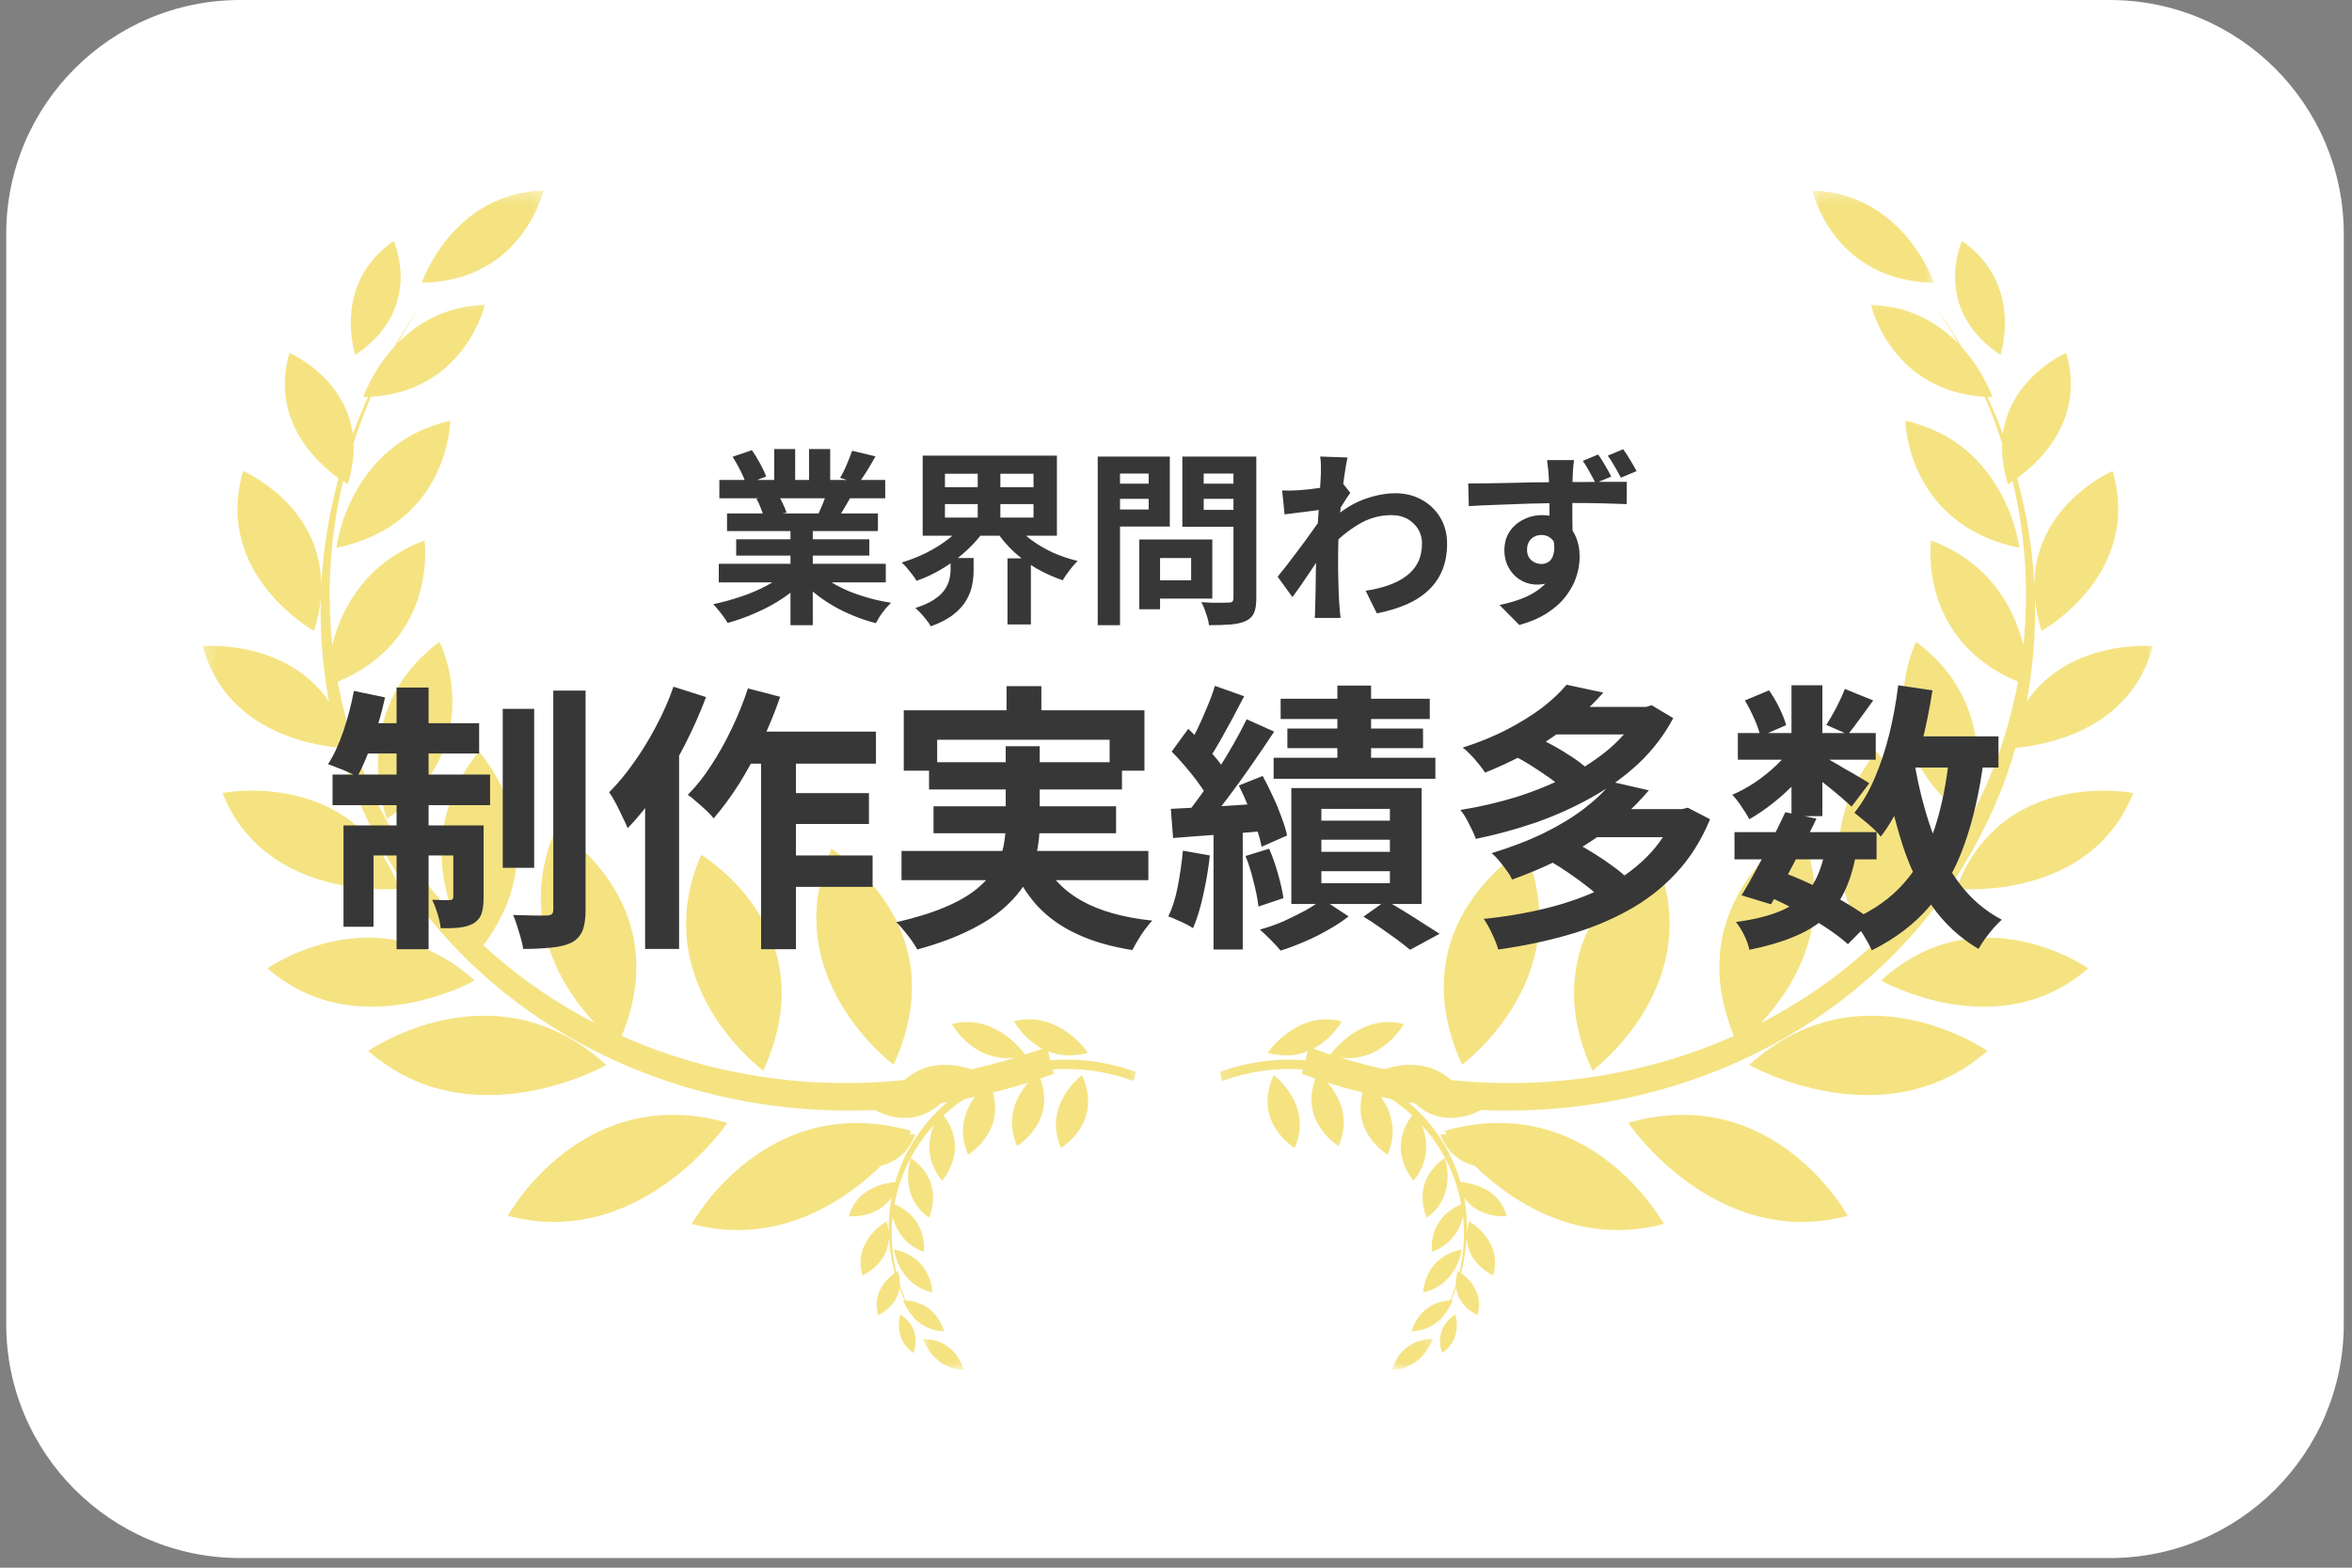 <svg xmlns="http://www.w3.org/2000/svg" width="201" height="134" viewBox="0 0 201 134" fill="none"><rect x="0" y="0" width="201" height="134" fill="#808080" stroke="none"/><path d="M0.531 20C0.531 8.954 9.486 0 20.531 0H180.297C191.343 0 200.297 8.954 200.297 20V113.177C200.297 124.223 191.343 133.177 180.297 133.177H20.531C9.486 133.177 0.531 124.223 0.531 113.177V20Z" fill="white"></path><path d="M141.391 73.068C141.391 73.068 130.563 79.453 136.084 91.516C136.084 91.516 146.188 84.058 141.391 73.068Z" fill="#F5E382"></path><path d="M130.256 72.558C130.256 72.558 119.427 78.943 124.948 91.005C124.948 91.005 135.052 83.547 130.256 72.558Z" fill="#F5E382"></path><path d="M149.49 91.031C149.49 91.031 161.011 97.558 169.844 89.828C169.844 89.828 159.079 82.313 149.49 91.031Z" fill="#F5E382"></path><path d="M139.142 95.975C139.142 95.975 146.563 106.933 157.912 103.922C157.912 103.922 151.605 92.417 139.142 95.975Z" fill="#F5E382"></path><path d="M123.428 96.672C123.428 96.672 123.496 96.771 123.631 96.954C123.303 96.948 123.095 96.969 123.095 96.969C123.73 98.657 124.933 99.36 126.011 99.636C129.11 102.636 134.829 106.573 142.199 104.62C142.199 104.62 135.892 93.11 123.428 96.672Z" fill="#F5E382"></path><path d="M160.751 83.813C160.751 83.813 170.772 89.49 178.459 82.766C178.459 82.766 169.095 76.23 160.751 83.813Z" fill="#F5E382"></path><path d="M167.178 75.969C167.178 75.969 178.589 77.136 182.303 67.782C182.303 67.782 171.079 65.558 167.178 75.969Z" fill="#F5E382"></path><path d="M170.959 30.339C170.959 30.339 172.985 24.266 167.668 20.599C167.668 20.599 165.016 26.38 170.959 30.339Z" fill="#F5E382"></path><path d="M168.256 70.011C168.256 70.011 171.74 60.782 163.75 54.865C163.75 54.865 159.313 63.615 168.256 70.011Z" fill="#F5E382"></path><path d="M172.574 46.828C172.574 46.828 171.537 37.927 162.834 35.964C162.834 35.964 162.923 44.823 172.574 46.828Z" fill="#F5E382"></path><mask id="mask0_160_169" style="mask-type:luminance" maskUnits="userSpaceOnUse" x="154" y="16" width="12" height="10"><path d="M154.787 16.276H165.454V25.334H154.787V16.276Z" fill="white"></path></mask><g mask="url(#mask0_160_169)"><path d="M165.266 24.167C165.266 24.167 162.714 16.542 154.881 16.282C154.881 16.282 156.61 24.026 165.266 24.167Z" fill="#F5E382"></path></g><path d="M65.23 91.516C70.751 79.454 59.923 73.068 59.923 73.068C55.126 84.058 65.23 91.516 65.23 91.516Z" fill="#F5E382"></path><path d="M76.365 91.005C81.886 78.943 71.058 72.558 71.058 72.558C66.261 83.547 76.365 91.005 76.365 91.005Z" fill="#F5E382"></path><path d="M31.47 89.829C40.303 97.558 51.824 91.032 51.824 91.032C42.235 82.313 31.47 89.829 31.47 89.829Z" fill="#F5E382"></path><path d="M62.172 95.975C49.709 92.417 43.401 103.922 43.401 103.922C54.75 106.933 62.172 95.975 62.172 95.975Z" fill="#F5E382"></path><path d="M40.563 83.813C32.219 76.23 22.855 82.766 22.855 82.766C30.542 89.49 40.563 83.813 40.563 83.813Z" fill="#F5E382"></path><path d="M34.136 75.969C30.235 65.557 19.017 67.781 19.017 67.781C22.725 77.135 34.136 75.969 34.136 75.969Z" fill="#F5E382"></path><path d="M33.646 20.6C28.328 24.266 30.355 30.339 30.355 30.339C36.302 26.381 33.646 20.6 33.646 20.6Z" fill="#F5E382"></path><path d="M33.058 70.011C42.001 63.615 37.563 54.865 37.563 54.865C29.574 60.781 33.058 70.011 33.058 70.011Z" fill="#F5E382"></path><path d="M28.74 46.828C38.391 44.823 38.48 35.964 38.48 35.964C29.777 37.927 28.74 46.828 28.74 46.828Z" fill="#F5E382"></path><mask id="mask1_160_169" style="mask-type:luminance" maskUnits="userSpaceOnUse" x="34" y="16" width="13" height="10"><path d="M34.787 16.276H46.787V25.334H34.787V16.276Z" fill="white"></path></mask><g mask="url(#mask1_160_169)"><path d="M46.438 16.281C38.6 16.542 36.048 24.167 36.048 24.167C44.704 24.026 46.438 16.281 46.438 16.281Z" fill="#F5E382"></path></g><mask id="mask2_160_169" style="mask-type:luminance" maskUnits="userSpaceOnUse" x="17" y="25" width="81" height="90"><path d="M17.256 25.334H97.454V114.667H17.256V25.334Z" fill="white"></path></mask><g mask="url(#mask2_160_169)"><path d="M89.761 90.63L89.558 89.86C90.48 90.23 91.621 90.37 92.975 89.985C92.975 89.985 90.475 86.287 86.647 87.302C86.647 87.302 87.459 88.792 89.079 89.641C88.595 89.813 88.105 89.98 87.616 90.141C87.225 89.605 84.834 86.615 81.345 87.537C81.345 87.537 83.162 90.855 86.761 90.407C85.511 90.787 84.261 91.115 83.006 91.396C81.626 90.943 79.277 90.579 77.319 92.292C77.319 92.292 77.329 92.302 77.35 92.313C68.834 93.198 60.475 91.823 53.131 88.547C57.897 76.959 47.506 70.834 47.506 70.834C44.126 78.584 48.152 84.579 50.819 87.438C47.355 85.651 44.152 83.427 41.308 80.797C47.996 71.891 40.928 64.25 40.928 64.25C36.631 69.495 37.496 74.896 38.798 78.271C35.282 74.417 32.475 69.86 30.605 64.709C29.84 62.584 29.261 60.433 28.86 58.276C37.506 54.646 36.282 46.203 36.282 46.203C31.116 48.125 29.147 52.167 28.397 55.12C27.902 50.412 28.235 45.693 29.314 41.136C29.569 41.302 29.72 41.386 29.72 41.386C30.116 40.099 30.261 38.933 30.215 37.886C30.647 36.547 31.142 35.219 31.694 33.922C39.782 33.407 41.428 26.058 41.428 26.058C37.996 26.172 35.579 27.698 33.944 29.375C34.569 28.276 35.235 27.203 35.949 26.151C35.136 27.292 34.376 28.469 33.673 29.667C31.777 31.745 31.037 33.948 31.037 33.948C31.178 33.943 31.319 33.938 31.454 33.933C30.98 34.974 30.543 36.026 30.147 37.094C29.485 32.198 24.735 30.167 24.735 30.167C23.064 35.943 27.152 39.599 28.933 40.875C28.126 43.839 27.631 46.88 27.459 49.948C27.366 43.073 20.772 40.261 20.772 40.261C18.199 49.151 26.845 53.927 26.845 53.927C27.152 52.938 27.334 52.011 27.412 51.141C27.34 54.073 27.564 57.021 28.116 59.953C24.386 54.573 17.329 55.23 17.329 55.23C19.246 62.464 26.605 63.709 29.069 63.922C29.314 64.766 29.584 65.605 29.886 66.443C36.548 84.829 54.97 95.771 74.751 94.88C75.642 95.36 78.126 96.375 80.386 94.323C80.386 94.323 80.376 94.318 80.36 94.308C80.558 94.276 80.756 94.245 80.954 94.214C79.105 95.771 77.652 97.792 76.787 100.183C76.683 100.464 76.59 100.745 76.506 101.032C75.678 101.104 73.194 101.526 72.548 103.964C72.548 103.964 74.928 104.188 76.189 102.37C76.001 103.37 75.923 104.37 75.954 105.365C75.928 105.068 75.866 104.745 75.761 104.401C75.761 104.401 72.84 106.016 73.709 109.016C73.709 109.016 75.954 108.058 75.965 105.714C76.022 106.761 76.189 107.797 76.465 108.808C75.866 109.235 74.485 110.469 75.048 112.417C75.048 112.417 76.652 111.735 76.871 110.078C77.006 110.443 77.152 110.797 77.314 111.151C77.267 111.146 77.22 111.146 77.173 111.141C77.173 111.141 77.423 111.886 78.064 112.584C78.298 112.99 78.553 113.386 78.829 113.771C78.59 113.417 78.36 113.052 78.152 112.683C78.704 113.25 79.522 113.766 80.678 113.802C80.678 113.802 80.121 111.328 77.397 111.151C77.204 110.714 77.043 110.266 76.897 109.813C76.912 109.459 76.86 109.068 76.73 108.636C76.73 108.636 76.678 108.662 76.59 108.719C76.23 107.183 76.116 105.589 76.282 104.006C76.537 105 77.199 106.36 78.944 107.011C78.944 107.011 79.355 104.162 76.439 102.938C76.574 102.209 76.767 101.485 77.027 100.766C77.657 99.032 78.605 97.495 79.793 96.193C79.35 97.334 79.058 99.151 80.511 100.922C80.511 100.922 82.892 98.344 80.636 95.339C81.194 94.829 81.787 94.36 82.412 93.943C82.709 93.88 83.011 93.818 83.308 93.755C82.522 94.849 81.803 96.579 82.73 98.698C82.73 98.698 85.834 96.87 84.855 93.391C85.86 93.136 86.86 92.855 87.866 92.537C86.975 93.563 85.845 95.495 86.918 97.948C86.918 97.948 90.287 95.959 88.902 92.198C89.287 92.063 89.673 91.927 90.058 91.787L89.959 91.407C92.22 91.25 94.579 91.558 96.881 92.401L97.084 91.63C94.642 90.74 92.147 90.433 89.761 90.63Z" fill="#F5E382"></path></g><path d="M90.673 98.12C90.673 98.12 94.324 95.964 92.464 91.896C92.464 91.896 89.053 94.412 90.673 98.12Z" fill="#F5E382"></path><path d="M78.219 96.969C78.219 96.969 78.011 96.948 77.683 96.954C77.818 96.771 77.886 96.672 77.886 96.672C65.422 93.11 59.115 104.62 59.115 104.62C66.485 106.573 72.204 102.636 75.303 99.636C76.381 99.36 77.584 98.657 78.219 96.969Z" fill="#F5E382"></path><path d="M76.943 112.359C76.943 112.359 76.261 114.406 78.052 115.646C78.052 115.646 78.948 113.693 76.943 112.359Z" fill="#F5E382"></path><path d="M77.855 98.98C77.855 98.98 76.678 102.089 79.376 104.089C79.376 104.089 80.871 101.136 77.855 98.98Z" fill="#F5E382"></path><path d="M76.397 106.797C76.397 106.797 76.745 109.803 79.683 110.464C79.683 110.464 79.652 107.474 76.397 106.797Z" fill="#F5E382"></path><mask id="mask3_160_169" style="mask-type:luminance" maskUnits="userSpaceOnUse" x="78" y="113" width="5" height="5"><path d="M78.787 113.333H82.787V117.104H78.787V113.333Z" fill="white"></path></mask><g mask="url(#mask3_160_169)"><path d="M78.865 114.443C78.865 114.443 79.725 117.016 82.365 117.104C82.365 117.104 81.782 114.49 78.865 114.443Z" fill="#F5E382"></path></g><path d="M108.85 91.897C106.991 95.964 110.642 98.12 110.642 98.12C112.261 94.412 108.85 91.897 108.85 91.897Z" fill="#F5E382"></path><mask id="mask4_160_169" style="mask-type:luminance" maskUnits="userSpaceOnUse" x="104" y="25" width="81" height="90"><path d="M104.12 25.334H184.052V114.667H104.12V25.334Z" fill="white"></path></mask><g mask="url(#mask4_160_169)"><path d="M124.807 101.032C124.724 100.745 124.63 100.464 124.531 100.183C123.661 97.792 122.208 95.771 120.359 94.214C120.557 94.245 120.755 94.276 120.953 94.308C120.938 94.318 120.927 94.323 120.927 94.323C123.188 96.375 125.672 95.36 126.562 94.88C146.344 95.771 164.766 84.829 171.427 66.443C171.729 65.605 172 64.766 172.25 63.922C174.708 63.709 182.068 62.464 183.984 55.23C183.984 55.23 176.927 54.573 173.198 59.953C173.75 57.021 173.979 54.073 173.901 51.141C173.979 52.011 174.161 52.938 174.469 53.927C174.469 53.927 183.115 49.151 180.542 40.261C180.542 40.261 173.948 43.073 173.854 49.948C173.688 46.88 173.188 43.839 172.38 40.875C174.161 39.599 178.25 35.943 176.578 30.167C176.578 30.167 171.828 32.198 171.167 37.094C170.771 36.026 170.333 34.974 169.859 33.933C169.995 33.938 170.135 33.943 170.276 33.948C170.276 33.948 169.536 31.745 167.641 29.667C166.938 28.469 166.177 27.292 165.365 26.151C166.078 27.203 166.745 28.276 167.37 29.375C165.734 27.698 163.318 26.172 159.891 26.058C159.891 26.058 161.536 33.407 169.62 33.922C170.177 35.219 170.667 36.547 171.099 37.886C171.057 38.933 171.198 40.099 171.594 41.386C171.594 41.386 171.75 41.302 172 41.136C173.078 45.693 173.411 50.412 172.917 55.12C172.167 52.167 170.198 48.125 165.031 46.203C165.031 46.203 163.812 54.646 172.458 58.276C172.057 60.433 171.474 62.584 170.708 64.709C168.839 69.86 166.031 74.417 162.516 78.271C163.818 74.896 164.682 69.495 160.385 64.25C160.385 64.25 153.318 71.891 160.005 80.797C157.161 83.427 153.958 85.651 150.495 87.438C153.161 84.579 157.188 78.584 153.807 70.834C153.807 70.834 143.422 76.959 148.182 88.547C140.839 91.823 132.479 93.198 123.964 92.313C123.984 92.302 123.995 92.292 123.995 92.292C122.036 90.579 119.688 90.943 118.307 91.396C117.052 91.115 115.802 90.787 114.552 90.407C118.151 90.855 119.969 87.537 119.969 87.537C116.479 86.615 114.089 89.605 113.698 90.141C113.208 89.98 112.719 89.813 112.234 89.641C113.854 88.792 114.672 87.302 114.672 87.302C110.844 86.287 108.339 89.985 108.339 89.985C109.693 90.37 110.833 90.23 111.755 89.86L111.552 90.63C109.167 90.433 106.672 90.74 104.234 91.63L104.432 92.401C106.734 91.558 109.094 91.25 111.354 91.407L111.255 91.787C111.641 91.927 112.026 92.063 112.411 92.198C111.026 95.959 114.396 97.948 114.396 97.948C115.469 95.495 114.339 93.563 113.453 92.537C114.453 92.855 115.453 93.136 116.458 93.391C115.479 96.87 118.583 98.698 118.583 98.698C119.51 96.579 118.792 94.849 118.005 93.755C118.302 93.818 118.604 93.88 118.901 93.943C119.531 94.36 120.125 94.829 120.677 95.339C118.422 98.344 120.807 100.922 120.807 100.922C122.255 99.151 121.964 97.334 121.526 96.193C122.708 97.495 123.656 99.032 124.286 100.766C124.547 101.485 124.74 102.209 124.875 102.938C121.958 104.162 122.37 107.006 122.37 107.006C124.115 106.36 124.776 105 125.031 104.006C125.198 105.589 125.089 107.183 124.724 108.719C124.635 108.662 124.583 108.636 124.583 108.636C124.453 109.068 124.406 109.459 124.417 109.813C124.271 110.266 124.109 110.714 123.922 111.151C121.193 111.328 120.635 113.802 120.635 113.802C121.797 113.766 122.609 113.25 123.161 112.683C122.953 113.052 122.724 113.417 122.484 113.771C122.76 113.386 123.016 112.99 123.255 112.584C123.891 111.886 124.141 111.141 124.141 111.141C124.094 111.146 124.047 111.146 124 111.151C124.161 110.797 124.307 110.443 124.443 110.078C124.661 111.735 126.266 112.417 126.266 112.417C126.833 110.469 125.453 109.235 124.849 108.808C125.125 107.797 125.292 106.761 125.349 105.714C125.359 108.058 127.604 109.016 127.604 109.016C128.474 106.016 125.557 104.401 125.557 104.401C125.448 104.745 125.391 105.068 125.365 105.365C125.391 104.37 125.313 103.37 125.13 102.37C126.385 104.188 128.766 103.964 128.766 103.964C128.12 101.526 125.635 101.104 124.807 101.032Z" fill="#F5E382"></path></g><path d="M123.261 115.646C125.058 114.407 124.37 112.36 124.37 112.36C122.365 113.693 123.261 115.646 123.261 115.646Z" fill="#F5E382"></path><path d="M123.459 98.98C120.443 101.136 121.938 104.089 121.938 104.089C124.636 102.089 123.459 98.98 123.459 98.98Z" fill="#F5E382"></path><path d="M124.917 106.797C121.662 107.474 121.631 110.464 121.631 110.464C124.568 109.803 124.917 106.797 124.917 106.797Z" fill="#F5E382"></path><mask id="mask5_160_169" style="mask-type:luminance" maskUnits="userSpaceOnUse" x="118" y="113" width="5" height="5"><path d="M118.787 113.333H122.787V117.104H118.787V113.333Z" fill="white"></path></mask><g mask="url(#mask5_160_169)"><path d="M118.948 117.104C121.589 117.016 122.453 114.443 122.453 114.443C119.532 114.49 118.948 117.104 118.948 117.104Z" fill="#F5E382"></path></g><path d="M42.963 60.592H45.651V74.176H42.963V60.592ZM47.283 59.032H50.043V77.752C50.043 78.52 49.955 79.12 49.779 79.552C49.603 79.984 49.299 80.32 48.867 80.56C48.419 80.784 47.843 80.928 47.139 80.992C46.451 81.072 45.643 81.112 44.715 81.112C44.651 80.712 44.531 80.232 44.355 79.672C44.195 79.112 44.027 78.624 43.851 78.208C44.475 78.224 45.059 78.24 45.603 78.256C46.163 78.256 46.547 78.256 46.755 78.256C46.947 78.24 47.083 78.2 47.163 78.136C47.243 78.072 47.283 77.936 47.283 77.728V59.032ZM33.891 58.768H36.627V81.136H33.891V58.768ZM38.739 70.552H41.331V76.696C41.331 77.256 41.275 77.712 41.163 78.064C41.051 78.416 40.819 78.704 40.467 78.928C40.115 79.12 39.707 79.24 39.243 79.288C38.779 79.336 38.251 79.352 37.659 79.336C37.627 78.984 37.539 78.576 37.395 78.112C37.251 77.648 37.099 77.248 36.939 76.912C37.275 76.928 37.579 76.936 37.851 76.936C38.139 76.936 38.339 76.936 38.451 76.936C38.643 76.936 38.739 76.84 38.739 76.648V70.552ZM29.355 70.552H39.747V73.12H31.923V79.216H29.355V70.552ZM28.419 66.208H41.883V68.824H28.419V66.208ZM30.915 61.816H40.947V64.408H30.387L30.915 61.816ZM30.243 59.056L32.907 59.608C32.635 60.856 32.283 62.088 31.851 63.304C31.435 64.52 30.995 65.552 30.531 66.4C30.355 66.272 30.107 66.144 29.787 66.016C29.483 65.872 29.171 65.744 28.851 65.632C28.547 65.504 28.275 65.4 28.035 65.32C28.531 64.552 28.971 63.6 29.355 62.464C29.739 61.328 30.035 60.192 30.243 59.056ZM63.363 62.536H74.859V65.272H61.995L63.363 62.536ZM66.507 67.792H74.259V70.432H66.507V67.792ZM66.483 73.12H74.571V75.808H66.483V73.12ZM65.043 63.448H68.019V81.136H65.043V63.448ZM63.915 58.84L66.675 59.56C66.227 60.856 65.699 62.144 65.091 63.424C64.499 64.704 63.851 65.904 63.147 67.024C62.443 68.128 61.723 69.104 60.987 69.952C60.843 69.76 60.635 69.536 60.363 69.28C60.091 69.024 59.811 68.776 59.523 68.536C59.251 68.28 59.003 68.08 58.779 67.936C59.499 67.216 60.171 66.368 60.795 65.392C61.435 64.416 62.019 63.368 62.547 62.248C63.091 61.112 63.547 59.976 63.915 58.84ZM57.555 58.696L60.339 59.584C59.827 60.944 59.219 62.312 58.515 63.688C57.811 65.064 57.043 66.368 56.211 67.6C55.379 68.816 54.523 69.88 53.643 70.792C53.547 70.552 53.403 70.24 53.211 69.856C53.035 69.472 52.843 69.08 52.635 68.68C52.427 68.28 52.235 67.96 52.059 67.72C52.795 66.984 53.499 66.136 54.171 65.176C54.859 64.216 55.491 63.184 56.067 62.08C56.659 60.976 57.155 59.848 57.555 58.696ZM55.131 65.344L58.035 62.44V62.464V81.112H55.131V65.344ZM86.019 58.648H88.995V62.464H86.019V58.648ZM77.235 60.712H97.803V65.872H94.827V63.232H80.091V65.872H77.235V60.712ZM79.395 65.152H95.883V67.48H79.395V65.152ZM77.043 72.736H98.139V75.232H77.043V72.736ZM79.779 68.92H95.379V71.224H79.779V68.92ZM88.947 73.24C89.667 74.824 90.811 76.064 92.379 76.96C93.947 77.856 95.979 78.432 98.475 78.688C98.187 78.992 97.875 79.392 97.539 79.888C97.219 80.384 96.963 80.824 96.771 81.208C94.947 80.92 93.371 80.464 92.043 79.84C90.715 79.232 89.587 78.432 88.659 77.44C87.747 76.432 86.987 75.216 86.379 73.792L88.947 73.24ZM85.947 63.784H88.851V70.456C88.851 71.288 88.763 72.12 88.587 72.952C88.427 73.784 88.123 74.592 87.675 75.376C87.243 76.144 86.627 76.88 85.827 77.584C85.043 78.288 84.043 78.936 82.827 79.528C81.611 80.136 80.131 80.68 78.387 81.16C78.275 80.936 78.115 80.68 77.907 80.392C77.715 80.12 77.499 79.84 77.259 79.552C77.035 79.264 76.811 79.024 76.587 78.832C78.251 78.448 79.643 78.016 80.763 77.536C81.899 77.056 82.803 76.536 83.475 75.976C84.163 75.416 84.683 74.832 85.035 74.224C85.387 73.6 85.627 72.976 85.755 72.352C85.883 71.712 85.947 71.064 85.947 70.408V63.784ZM114.291 58.6H117.171V66.28H114.291V58.6ZM109.443 59.728H122.187V61.456H109.443V59.728ZM110.019 62.272H121.611V63.952H110.019V62.272ZM108.843 64.768H122.667V66.568H108.843V64.768ZM112.923 71.776V72.808H118.779V71.776H112.923ZM112.923 74.464V75.496H118.779V74.464H112.923ZM112.923 69.136V70.144H118.779V69.136H112.923ZM110.355 67.36H121.491V77.272H110.355V67.36ZM116.523 78.352L118.443 76.984C118.971 77.272 119.515 77.592 120.075 77.944C120.651 78.296 121.195 78.64 121.707 78.976C122.219 79.296 122.659 79.576 123.027 79.816L120.507 81.184C120.219 80.944 119.851 80.656 119.403 80.32C118.955 80 118.483 79.664 117.987 79.312C117.491 78.96 117.003 78.64 116.523 78.352ZM113.019 76.864L115.251 78.328C114.771 78.712 114.203 79.088 113.547 79.456C112.891 79.84 112.203 80.184 111.483 80.488C110.779 80.792 110.099 81.048 109.443 81.256C109.235 81 108.955 80.696 108.603 80.344C108.267 80.008 107.955 79.712 107.667 79.456C108.323 79.28 108.987 79.048 109.659 78.76C110.331 78.456 110.963 78.144 111.555 77.824C112.147 77.488 112.635 77.168 113.019 76.864ZM103.827 58.624L106.323 59.512C106.003 60.136 105.667 60.776 105.315 61.432C104.963 62.072 104.619 62.696 104.283 63.304C103.947 63.896 103.627 64.416 103.323 64.864L101.403 64.072C101.691 63.576 101.987 63.016 102.291 62.392C102.595 61.768 102.883 61.12 103.155 60.448C103.443 59.776 103.667 59.168 103.827 58.624ZM106.539 61.48L108.891 62.536C108.299 63.432 107.659 64.376 106.971 65.368C106.283 66.36 105.595 67.312 104.907 68.224C104.219 69.136 103.563 69.936 102.939 70.624L101.283 69.712C101.731 69.168 102.195 68.56 102.675 67.888C103.171 67.2 103.651 66.488 104.115 65.752C104.595 65 105.043 64.256 105.459 63.52C105.875 62.784 106.235 62.104 106.539 61.48ZM100.131 64.24L101.547 62.296C101.947 62.68 102.363 63.096 102.795 63.544C103.227 63.992 103.627 64.44 103.995 64.888C104.363 65.336 104.635 65.752 104.811 66.136L103.275 68.32C103.099 67.936 102.835 67.504 102.483 67.024C102.147 66.544 101.771 66.064 101.355 65.584C100.939 65.088 100.531 64.64 100.131 64.24ZM105.867 67.144L107.907 66.328C108.211 66.872 108.499 67.448 108.771 68.056C109.059 68.664 109.307 69.264 109.515 69.856C109.739 70.432 109.899 70.952 109.995 71.416L107.811 72.376C107.731 71.912 107.587 71.384 107.379 70.792C107.187 70.184 106.955 69.568 106.683 68.944C106.427 68.304 106.155 67.704 105.867 67.144ZM100.059 69.136C101.131 69.088 102.395 69.024 103.851 68.944C105.307 68.848 106.787 68.752 108.291 68.656L108.339 71.008C106.915 71.136 105.491 71.248 104.067 71.344C102.659 71.44 101.387 71.536 100.251 71.632L100.059 69.136ZM106.443 73.168L108.459 72.544C108.747 73.2 109.003 73.928 109.227 74.728C109.451 75.528 109.603 76.208 109.683 76.768L107.547 77.488C107.483 76.896 107.347 76.2 107.139 75.4C106.947 74.584 106.715 73.84 106.443 73.168ZM101.091 72.712L103.395 73.12C103.267 74.272 103.075 75.408 102.819 76.528C102.579 77.632 102.291 78.568 101.955 79.336C101.795 79.224 101.587 79.104 101.331 78.976C101.075 78.848 100.811 78.728 100.539 78.616C100.267 78.488 100.035 78.392 99.843 78.328C100.195 77.608 100.467 76.744 100.659 75.736C100.851 74.728 100.995 73.72 101.091 72.712ZM103.707 70.432H106.203V81.16H103.707V70.432ZM129.315 64.576L131.235 62.968C131.731 63.192 132.251 63.456 132.795 63.76C133.339 64.064 133.851 64.376 134.331 64.696C134.827 65.016 135.227 65.32 135.531 65.608L133.515 67.384C133.227 67.096 132.843 66.784 132.363 66.448C131.883 66.112 131.379 65.776 130.851 65.44C130.323 65.104 129.811 64.816 129.315 64.576ZM140.139 60.424H140.667L141.147 60.28L142.995 61.384C142.227 62.824 141.243 64.112 140.043 65.248C138.843 66.368 137.491 67.344 135.987 68.176C134.499 69.008 132.915 69.72 131.235 70.312C129.555 70.888 127.851 71.352 126.123 71.704C125.995 71.336 125.803 70.912 125.547 70.432C125.307 69.936 125.059 69.536 124.803 69.232C126.419 68.976 128.011 68.608 129.579 68.128C131.147 67.632 132.619 67.032 133.995 66.328C135.371 65.624 136.587 64.816 137.643 63.904C138.699 62.976 139.531 61.952 140.139 60.832V60.424ZM132.531 60.424H140.787V62.776H132.531V60.424ZM133.875 58.528L137.019 59.2C135.787 60.592 134.347 61.856 132.699 62.992C131.067 64.128 129.139 65.144 126.915 66.04C126.771 65.816 126.587 65.568 126.363 65.296C126.155 65.024 125.923 64.76 125.667 64.504C125.427 64.248 125.203 64.048 124.995 63.904C126.403 63.456 127.675 62.936 128.811 62.344C129.947 61.752 130.939 61.136 131.787 60.496C132.635 59.84 133.331 59.184 133.875 58.528ZM132.579 73.672L134.667 72.04C135.163 72.312 135.683 72.616 136.227 72.952C136.771 73.288 137.291 73.64 137.787 74.008C138.283 74.36 138.683 74.688 138.987 74.992L136.755 76.768C136.483 76.464 136.107 76.128 135.627 75.76C135.163 75.392 134.659 75.024 134.115 74.656C133.587 74.288 133.075 73.96 132.579 73.672ZM143.163 69.16H143.739L144.243 69.04L146.139 70.024C145.403 71.816 144.435 73.352 143.235 74.632C142.051 75.912 140.667 76.984 139.083 77.848C137.515 78.712 135.795 79.408 133.923 79.936C132.067 80.464 130.107 80.872 128.043 81.16C127.931 80.776 127.755 80.328 127.515 79.816C127.275 79.304 127.035 78.88 126.795 78.544C128.699 78.352 130.515 78.04 132.243 77.608C133.971 77.176 135.555 76.608 136.995 75.904C138.435 75.184 139.675 74.304 140.715 73.264C141.771 72.208 142.587 70.976 143.163 69.568V69.16ZM136.083 69.16H143.931V71.56H136.083V69.16ZM137.763 66.832L140.907 67.552C139.579 69.136 137.963 70.568 136.059 71.848C134.171 73.112 131.891 74.224 129.219 75.184C129.123 74.944 128.971 74.688 128.763 74.416C128.555 74.128 128.339 73.848 128.115 73.576C127.891 73.304 127.675 73.088 127.467 72.928C129.147 72.416 130.643 71.84 131.955 71.2C133.283 70.544 134.427 69.848 135.387 69.112C136.363 68.36 137.155 67.6 137.763 66.832ZM148.227 71.128H160.371V73.456H148.227V71.128ZM148.515 62.656H160.299V64.936H148.515V62.656ZM152.571 69.424L155.235 69.976C154.835 70.808 154.403 71.664 153.939 72.544C153.491 73.424 153.043 74.28 152.595 75.112C152.147 75.928 151.731 76.656 151.347 77.296L148.827 76.528C149.211 75.92 149.619 75.208 150.051 74.392C150.499 73.576 150.939 72.736 151.371 71.872C151.819 70.992 152.219 70.176 152.571 69.424ZM155.955 72.736L158.619 72.976C158.395 74.24 158.059 75.328 157.611 76.24C157.179 77.136 156.595 77.904 155.859 78.544C155.139 79.168 154.259 79.688 153.219 80.104C152.179 80.536 150.939 80.896 149.499 81.184C149.419 80.784 149.267 80.36 149.043 79.912C148.819 79.464 148.587 79.096 148.347 78.808C149.931 78.6 151.235 78.272 152.259 77.824C153.299 77.376 154.115 76.744 154.707 75.928C155.299 75.112 155.715 74.048 155.955 72.736ZM157.659 58.888L160.083 59.872C159.699 60.4 159.315 60.928 158.931 61.456C158.563 61.968 158.227 62.408 157.923 62.776L156.075 61.96C156.347 61.544 156.635 61.048 156.939 60.472C157.243 59.88 157.483 59.352 157.659 58.888ZM153.099 58.576H155.739V69.76H153.099V58.576ZM149.115 59.872L151.179 59.008C151.499 59.456 151.795 59.96 152.067 60.52C152.339 61.08 152.531 61.568 152.643 61.984L150.435 62.944C150.355 62.528 150.187 62.032 149.931 61.456C149.675 60.88 149.403 60.352 149.115 59.872ZM153.171 63.784L155.019 64.912C154.635 65.552 154.131 66.192 153.507 66.832C152.899 67.472 152.243 68.072 151.539 68.632C150.851 69.176 150.171 69.64 149.499 70.024C149.339 69.72 149.115 69.36 148.827 68.944C148.555 68.528 148.291 68.192 148.035 67.936C148.675 67.664 149.323 67.312 149.979 66.88C150.635 66.432 151.243 65.944 151.803 65.416C152.379 64.872 152.835 64.328 153.171 63.784ZM155.499 64.48C155.723 64.592 156.027 64.76 156.411 64.984C156.811 65.208 157.235 65.456 157.683 65.728C158.147 65.984 158.563 66.224 158.931 66.448C159.315 66.672 159.587 66.84 159.747 66.952L158.235 68.944C158.011 68.736 157.723 68.48 157.371 68.176C157.019 67.872 156.643 67.56 156.243 67.24C155.843 66.92 155.459 66.616 155.091 66.328C154.723 66.04 154.403 65.808 154.131 65.632L155.499 64.48ZM161.955 62.944H170.787V65.608H161.955V62.944ZM162.219 58.576L165.147 59.008C164.891 60.656 164.563 62.256 164.163 63.808C163.763 65.344 163.275 66.768 162.699 68.08C162.139 69.376 161.483 70.52 160.731 71.512C160.587 71.32 160.379 71.096 160.107 70.84C159.835 70.584 159.547 70.336 159.243 70.096C158.939 69.84 158.683 69.632 158.475 69.472C159.147 68.64 159.723 67.656 160.203 66.52C160.699 65.368 161.115 64.12 161.451 62.776C161.787 61.416 162.043 60.016 162.219 58.576ZM166.587 64.576L169.539 64.864C169.187 67.6 168.643 70.008 167.907 72.088C167.187 74.168 166.187 75.96 164.907 77.464C163.627 78.968 161.979 80.224 159.963 81.232C159.867 81.008 159.723 80.728 159.531 80.392C159.339 80.056 159.131 79.72 158.907 79.384C158.683 79.064 158.475 78.808 158.283 78.616C160.107 77.816 161.579 76.776 162.699 75.496C163.835 74.216 164.707 72.672 165.315 70.864C165.923 69.04 166.347 66.944 166.587 64.576ZM163.587 65.08C163.923 67.096 164.395 68.992 165.003 70.768C165.611 72.544 166.411 74.104 167.403 75.448C168.395 76.792 169.619 77.848 171.075 78.616C170.867 78.792 170.635 79.024 170.379 79.312C170.123 79.616 169.875 79.928 169.635 80.248C169.411 80.568 169.227 80.856 169.083 81.112C167.467 80.152 166.131 78.912 165.075 77.392C164.035 75.872 163.195 74.112 162.555 72.112C161.915 70.096 161.395 67.896 160.995 65.512L163.587 65.08ZM150.939 76.552L152.475 74.608C153.419 74.96 154.355 75.368 155.283 75.832C156.227 76.296 157.099 76.776 157.899 77.272C158.715 77.752 159.395 78.216 159.939 78.664L157.923 80.704C157.427 80.256 156.803 79.784 156.051 79.288C155.299 78.792 154.483 78.312 153.603 77.848C152.723 77.368 151.835 76.936 150.939 76.552Z" fill="#373737"></path><path d="M61.427 48.192H75.699V49.776H61.427V48.192ZM61.475 41.024H75.651V42.592H61.475V41.024ZM62.131 43.888H75.027V45.392H62.131V43.888ZM62.915 46.096H74.291V47.488H62.915V46.096ZM67.555 44.64H69.459V53.44H67.555V44.64ZM66.163 38.384H67.955V41.776H66.163V38.384ZM69.139 38.384H70.947V41.664H69.139V38.384ZM67.203 48.896L68.723 49.584C68.222 50.139 67.614 50.656 66.899 51.136C66.195 51.605 65.438 52.016 64.627 52.368C63.817 52.731 63.001 53.024 62.179 53.248C62.094 53.088 61.977 52.907 61.827 52.704C61.689 52.512 61.539 52.32 61.379 52.128C61.23 51.936 61.086 51.776 60.947 51.648C61.747 51.477 62.542 51.259 63.331 50.992C64.131 50.725 64.867 50.411 65.539 50.048C66.211 49.685 66.766 49.301 67.203 48.896ZM69.843 48.848C70.174 49.168 70.569 49.472 71.027 49.76C71.486 50.037 71.987 50.293 72.531 50.528C73.086 50.752 73.667 50.949 74.275 51.12C74.894 51.291 75.518 51.424 76.147 51.52C75.998 51.669 75.838 51.84 75.667 52.032C75.507 52.235 75.353 52.443 75.203 52.656C75.065 52.88 74.947 53.083 74.851 53.264C74.211 53.104 73.582 52.896 72.963 52.64C72.355 52.395 71.774 52.112 71.219 51.792C70.665 51.472 70.142 51.115 69.651 50.72C69.161 50.325 68.729 49.904 68.355 49.456L69.843 48.848ZM72.819 38.528L74.819 39.008C74.574 39.445 74.323 39.872 74.067 40.288C73.811 40.693 73.577 41.04 73.363 41.328L71.795 40.848C71.923 40.635 72.051 40.395 72.179 40.128C72.307 39.851 72.425 39.573 72.531 39.296C72.649 39.008 72.745 38.752 72.819 38.528ZM70.707 41.952L72.739 42.432C72.515 42.805 72.302 43.168 72.099 43.52C71.897 43.861 71.715 44.155 71.555 44.4L69.923 43.952C70.062 43.653 70.206 43.323 70.355 42.96C70.505 42.587 70.622 42.251 70.707 41.952ZM62.611 39.04L64.259 38.48C64.494 38.811 64.729 39.195 64.963 39.632C65.198 40.059 65.369 40.427 65.475 40.736L63.747 41.376C63.662 41.056 63.507 40.677 63.283 40.24C63.059 39.803 62.835 39.403 62.611 39.04ZM64.643 42.624L66.515 42.32C66.654 42.544 66.787 42.8 66.915 43.088C67.054 43.365 67.155 43.611 67.219 43.824L65.267 44.16C65.214 43.957 65.129 43.707 65.011 43.408C64.894 43.109 64.771 42.848 64.643 42.624ZM80.755 43.088V44.24H88.323V43.088H80.755ZM80.755 40.496V41.648H88.323V40.496H80.755ZM78.851 38.944H90.323V45.792H78.851V38.944ZM86.739 44.768C87.091 45.248 87.539 45.696 88.083 46.112C88.638 46.528 89.257 46.896 89.939 47.216C90.633 47.525 91.353 47.771 92.099 47.952C91.961 48.08 91.811 48.24 91.651 48.432C91.491 48.624 91.337 48.827 91.187 49.04C91.038 49.243 90.915 49.429 90.819 49.6C90.041 49.333 89.294 48.997 88.579 48.592C87.875 48.176 87.225 47.696 86.627 47.152C86.041 46.597 85.539 46 85.123 45.36L86.739 44.768ZM82.371 44.768L84.051 45.424C83.625 46.032 83.107 46.608 82.499 47.152C81.902 47.696 81.246 48.181 80.531 48.608C79.827 49.035 79.091 49.381 78.323 49.648C78.238 49.488 78.121 49.312 77.971 49.12C77.822 48.928 77.667 48.736 77.507 48.544C77.347 48.352 77.198 48.197 77.059 48.08C77.774 47.867 78.467 47.595 79.139 47.264C79.822 46.923 80.441 46.539 80.995 46.112C81.561 45.685 82.019 45.237 82.371 44.768ZM81.235 47.696H83.203V48.8C83.203 49.184 83.161 49.595 83.075 50.032C82.99 50.459 82.825 50.885 82.579 51.312C82.334 51.739 81.966 52.144 81.475 52.528C80.995 52.912 80.35 53.248 79.539 53.536C79.465 53.376 79.347 53.2 79.187 53.008C79.038 52.816 78.878 52.624 78.707 52.432C78.537 52.251 78.377 52.096 78.227 51.968C78.899 51.755 79.433 51.515 79.827 51.248C80.233 50.981 80.531 50.704 80.723 50.416C80.926 50.128 81.059 49.84 81.123 49.552C81.198 49.253 81.235 48.976 81.235 48.72V47.696ZM83.555 39.744H85.491V45.008H83.555V39.744ZM86.099 47.728H88.099V53.376H86.099V47.728ZM98.195 46.112H103.603V51.168H98.195V49.6H101.795V47.696H98.195V46.112ZM97.363 46.112H99.139V52.08H97.363V46.112ZM94.755 41.344H98.755V42.64H94.755V41.344ZM102.179 41.344H106.211V42.64H102.179V41.344ZM105.411 39.024H107.363V51.136C107.363 51.669 107.299 52.085 107.171 52.384C107.043 52.683 106.814 52.912 106.483 53.072C106.142 53.232 105.715 53.333 105.203 53.376C104.691 53.419 104.062 53.44 103.315 53.44C103.305 53.248 103.262 53.035 103.187 52.8C103.113 52.565 103.033 52.325 102.947 52.08C102.862 51.845 102.766 51.643 102.659 51.472C102.979 51.493 103.299 51.509 103.619 51.52C103.939 51.52 104.222 51.52 104.467 51.52C104.723 51.509 104.905 51.504 105.011 51.504C105.161 51.504 105.262 51.477 105.315 51.424C105.379 51.36 105.411 51.253 105.411 51.104V39.024ZM94.899 39.024H99.971V45.008H94.899V43.552H98.163V40.48H94.899V39.024ZM106.451 39.024V40.48H102.867V43.584H106.451V45.024H101.043V39.024H106.451ZM93.811 39.024H95.715V53.44H93.811V39.024ZM116.707 50.496C117.411 50.389 118.057 50.235 118.643 50.032C119.23 49.829 119.737 49.568 120.163 49.248C120.601 48.928 120.937 48.539 121.171 48.08C121.406 47.611 121.523 47.061 121.523 46.432C121.523 46.123 121.465 45.824 121.347 45.536C121.23 45.248 121.054 44.992 120.819 44.768C120.595 44.533 120.323 44.352 120.003 44.224C119.683 44.096 119.321 44.032 118.915 44.032C117.902 44.032 116.958 44.299 116.083 44.832C115.209 45.355 114.382 46.032 113.603 46.864V44.592C114.563 43.696 115.529 43.067 116.499 42.704C117.481 42.341 118.398 42.16 119.251 42.16C120.073 42.16 120.814 42.341 121.475 42.704C122.147 43.067 122.681 43.573 123.075 44.224C123.47 44.875 123.667 45.627 123.667 46.48C123.667 47.291 123.539 48.021 123.283 48.672C123.027 49.323 122.649 49.893 122.147 50.384C121.646 50.875 121.022 51.291 120.275 51.632C119.529 51.963 118.659 52.229 117.667 52.432L116.707 50.496ZM113.075 43.552C112.905 43.563 112.686 43.589 112.419 43.632C112.153 43.664 111.865 43.701 111.555 43.744C111.257 43.776 110.953 43.813 110.643 43.856C110.334 43.899 110.046 43.936 109.779 43.968L109.571 41.92C109.806 41.931 110.025 41.936 110.227 41.936C110.441 41.925 110.686 41.915 110.963 41.904C111.219 41.883 111.523 41.856 111.875 41.824C112.238 41.781 112.601 41.733 112.963 41.68C113.337 41.627 113.683 41.568 114.003 41.504C114.323 41.44 114.574 41.376 114.755 41.312L115.395 42.128C115.299 42.256 115.187 42.416 115.059 42.608C114.942 42.8 114.819 42.997 114.691 43.2C114.563 43.392 114.451 43.563 114.355 43.712L113.411 46.72C113.241 46.965 113.027 47.275 112.771 47.648C112.526 48.021 112.265 48.416 111.987 48.832C111.71 49.248 111.438 49.648 111.171 50.032C110.905 50.416 110.665 50.752 110.451 51.04L109.187 49.296C109.39 49.04 109.625 48.747 109.891 48.416C110.158 48.075 110.43 47.717 110.707 47.344C110.995 46.96 111.278 46.581 111.555 46.208C111.833 45.824 112.089 45.467 112.323 45.136C112.569 44.795 112.771 44.501 112.931 44.256L112.963 43.84L113.075 43.552ZM112.883 40.464C112.883 40.229 112.883 39.995 112.883 39.76C112.883 39.515 112.862 39.269 112.819 39.024L115.155 39.104C115.102 39.349 115.038 39.707 114.963 40.176C114.889 40.635 114.814 41.163 114.739 41.76C114.675 42.357 114.611 42.987 114.547 43.648C114.494 44.299 114.446 44.949 114.403 45.6C114.371 46.251 114.355 46.859 114.355 47.424C114.355 47.861 114.355 48.304 114.355 48.752C114.366 49.2 114.377 49.659 114.387 50.128C114.398 50.597 114.419 51.083 114.451 51.584C114.462 51.723 114.478 51.915 114.499 52.16C114.521 52.416 114.542 52.635 114.563 52.816H112.355C112.377 52.635 112.387 52.421 112.387 52.176C112.398 51.941 112.403 51.76 112.403 51.632C112.414 51.109 112.425 50.624 112.435 50.176C112.446 49.728 112.451 49.253 112.451 48.752C112.462 48.251 112.478 47.669 112.499 47.008C112.51 46.763 112.526 46.453 112.547 46.08C112.569 45.696 112.59 45.28 112.611 44.832C112.643 44.373 112.675 43.909 112.707 43.44C112.739 42.971 112.766 42.533 112.787 42.128C112.819 41.712 112.841 41.36 112.851 41.072C112.873 40.773 112.883 40.571 112.883 40.464ZM134.515 39.328C134.505 39.413 134.489 39.552 134.467 39.744C134.446 39.925 134.43 40.112 134.419 40.304C134.419 40.485 134.414 40.619 134.403 40.704C134.393 40.917 134.382 41.205 134.371 41.568C134.371 41.931 134.371 42.331 134.371 42.768C134.371 43.205 134.371 43.648 134.371 44.096C134.382 44.533 134.387 44.949 134.387 45.344C134.398 45.728 134.403 46.048 134.403 46.304L132.419 45.616C132.419 45.413 132.419 45.147 132.419 44.816C132.419 44.485 132.419 44.123 132.419 43.728C132.419 43.323 132.414 42.923 132.403 42.528C132.403 42.133 132.398 41.776 132.387 41.456C132.377 41.136 132.366 40.891 132.355 40.72C132.334 40.4 132.307 40.112 132.275 39.856C132.243 39.6 132.222 39.424 132.211 39.328H134.515ZM125.475 41.328C125.955 41.317 126.489 41.312 127.075 41.312C127.673 41.301 128.297 41.291 128.947 41.28C129.598 41.259 130.238 41.243 130.867 41.232C131.507 41.221 132.099 41.216 132.643 41.216C133.198 41.205 133.678 41.2 134.083 41.2C134.489 41.2 134.931 41.2 135.411 41.2C135.891 41.189 136.366 41.184 136.835 41.184C137.305 41.184 137.731 41.184 138.115 41.184C138.499 41.184 138.803 41.184 139.027 41.184L139.011 43.088C138.51 43.067 137.843 43.045 137.011 43.024C136.19 43.003 135.193 42.992 134.019 42.992C133.294 42.992 132.558 43.003 131.811 43.024C131.065 43.035 130.323 43.056 129.587 43.088C128.851 43.109 128.142 43.136 127.459 43.168C126.777 43.189 126.131 43.221 125.523 43.264L125.475 41.328ZM134.131 46.048C134.131 46.923 134.025 47.648 133.811 48.224C133.609 48.8 133.299 49.237 132.883 49.536C132.467 49.824 131.95 49.968 131.331 49.968C131.022 49.968 130.702 49.909 130.371 49.792C130.051 49.664 129.753 49.477 129.475 49.232C129.209 48.976 128.99 48.667 128.819 48.304C128.649 47.941 128.563 47.52 128.563 47.04C128.563 46.432 128.707 45.904 128.995 45.456C129.294 45.008 129.689 44.661 130.179 44.416C130.67 44.16 131.203 44.032 131.779 44.032C132.483 44.032 133.07 44.192 133.539 44.512C134.019 44.832 134.382 45.259 134.627 45.792C134.873 46.325 134.995 46.923 134.995 47.584C134.995 48.107 134.91 48.651 134.739 49.216C134.569 49.781 134.281 50.336 133.875 50.88C133.481 51.424 132.953 51.915 132.291 52.352C131.641 52.789 130.825 53.147 129.843 53.424L128.147 51.712C128.83 51.573 129.465 51.392 130.051 51.168C130.638 50.944 131.15 50.661 131.587 50.32C132.035 49.979 132.382 49.557 132.627 49.056C132.883 48.555 133.011 47.957 133.011 47.264C133.011 46.741 132.889 46.357 132.643 46.112C132.398 45.856 132.089 45.728 131.715 45.728C131.513 45.728 131.315 45.776 131.123 45.872C130.942 45.957 130.793 46.096 130.675 46.288C130.558 46.48 130.499 46.715 130.499 46.992C130.499 47.365 130.622 47.664 130.867 47.888C131.123 48.101 131.411 48.208 131.731 48.208C131.987 48.208 132.217 48.128 132.419 47.968C132.622 47.797 132.75 47.525 132.803 47.152C132.867 46.779 132.814 46.277 132.643 45.648L134.131 46.048ZM136.579 38.848C136.782 39.136 136.985 39.456 137.187 39.808C137.39 40.149 137.561 40.459 137.699 40.736L136.355 41.296C136.195 40.976 136.025 40.656 135.843 40.336C135.662 40.005 135.47 39.691 135.267 39.392L136.579 38.848ZM138.723 38.4C138.926 38.688 139.129 39.003 139.331 39.344C139.534 39.675 139.71 39.984 139.859 40.272L138.515 40.832C138.355 40.512 138.179 40.192 137.987 39.872C137.806 39.541 137.609 39.232 137.395 38.944L138.723 38.4Z" fill="#373737"></path></svg>